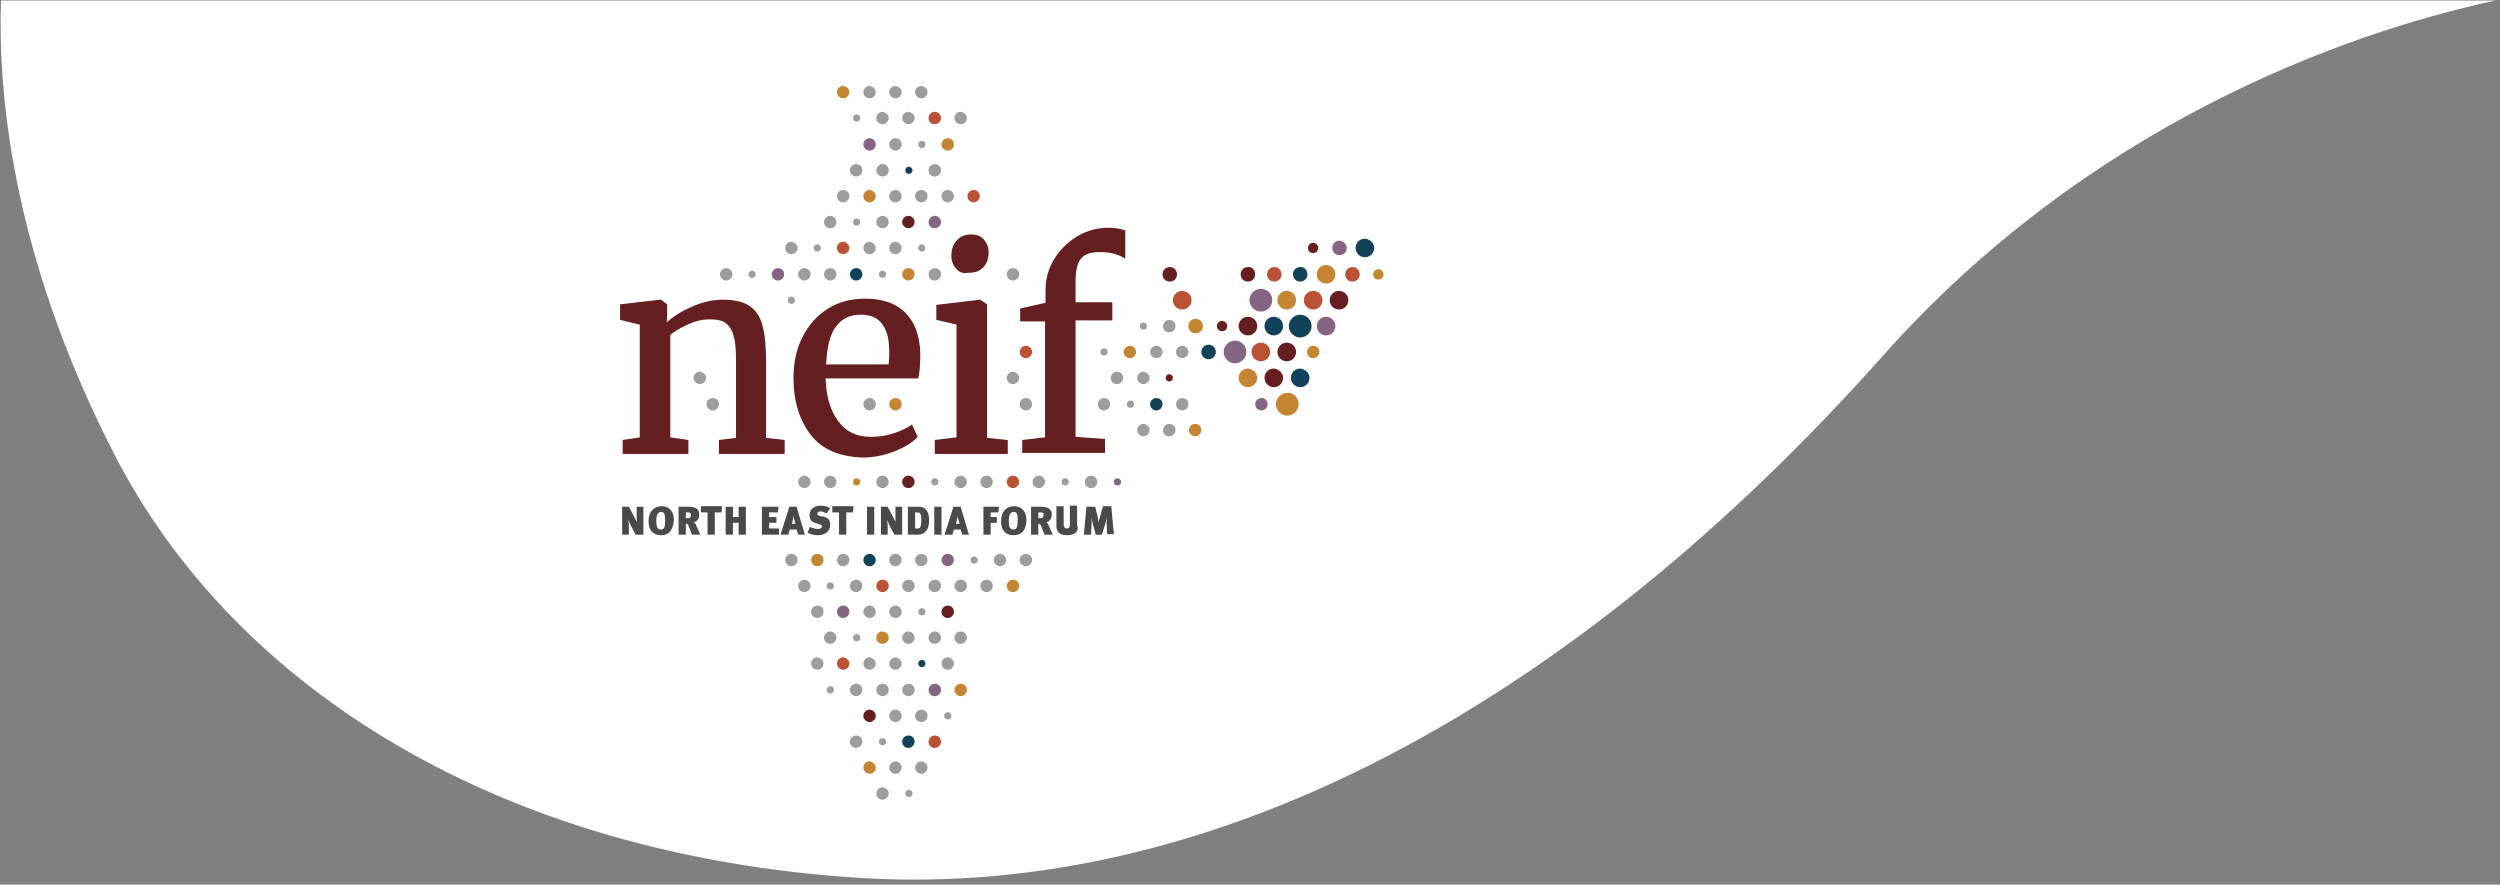 <?xml version="1.0" encoding="utf-8"?>
<!-- Generator: Adobe Illustrator 26.2.1, SVG Export Plug-In . SVG Version: 6.00 Build 0)  -->
<svg version="1.1" id="Ebene_1" xmlns="http://www.w3.org/2000/svg" xmlns:xlink="http://www.w3.org/1999/xlink" x="0px" y="0px"
	 viewBox="0 0 483 170.9" style="enable-background:new 0 0 483 170.9;" xml:space="preserve">
<rect x="0" y="0" width="483" height="170.9" fill="#808080" stroke="none"/>
<style type="text/css">
	.st0{fill:#FFFFFF;}
	.st1{fill:#4A4A49;}
	.st2{fill:#9D9D9C;}
	.st3{fill:#866584;}
	.st4{fill:#661F20;}
	.st5{fill:#C58634;}
	.st6{fill:#124259;}
	.st7{fill:#BB5235;}
</style>
<g>
	<path class="st0" d="M0.2,0C-0.4,16.8,1.9,48.4,22,87.6c23.4,45.7,75,77.6,143.9,82c68.9,4.4,138.3-33.9,198-101
		c39.2-44,88.1-62,118.2-68.5H0.2z"/>
	<g>
		<g>
			<g>
				<path class="st1" d="M122.8,103.3l-1-1.9c-0.1-0.3-0.3-0.7-0.4-1c0,0.2,0.1,0.7,0.1,1.4v1.5h-1.3v-5.4h1.3l1,1.9
					c0.2,0.3,0.3,0.7,0.5,1c0-0.3,0-0.9,0-1.2v-1.7h1.3v5.4H122.8z"/>
				<path class="st1" d="M127.7,103.4c-1.6,0-2.4-1-2.4-2.7c0-1.9,1.1-2.9,2.5-2.9c1.8,0,2.4,1.4,2.4,2.6
					C130.1,101.9,129.6,103.4,127.7,103.4z M127.7,98.9c-0.6,0-0.9,0.7-0.9,1.7c0,1.4,0.3,1.7,0.9,1.7c0.6,0,0.8-0.4,0.8-1.7
					C128.5,99.2,128.3,98.9,127.7,98.9z"/>
				<path class="st1" d="M133.7,103.3l-0.6-1.5c-0.2-0.6-0.3-0.6-0.6-0.6v2.1h-1.4v-5.4h1.9c1.6,0,2.1,0.6,2.1,1.5
					c0,0.9-0.5,1.4-1.1,1.5c0.2,0.1,0.4,0.3,0.5,0.6c0.2,0.4,0.6,1.4,0.8,1.8H133.7z M132.9,99h-0.4v1.1h0.4c0.5,0,0.6-0.2,0.6-0.6
					C133.5,99.1,133.3,99,132.9,99z"/>
				<path class="st1" d="M139.4,99h-1.3v4.3h-1.4V99h-1.3v-1.2h4.1L139.4,99z"/>
				<path class="st1" d="M142.7,103.3V101h-1.1v2.3h-1.4v-5.4h1.4v2h1.1v-2h1.4v5.4H142.7z"/>
				<path class="st1" d="M147.2,103.3v-5.4h3.2l-0.1,1.1h-1.7v0.9h1.4v1.1h-1.4v1.1h1.9v1.2H147.2z"/>
				<path class="st1" d="M154.2,103.3l-0.3-1h-1.3l-0.3,1h-1.5l1.7-5.4h1.4l1.6,5.4H154.2z M153.4,100.2c-0.1-0.2-0.1-0.5-0.1-0.7
					c0,0.2-0.1,0.6-0.1,0.8l-0.2,0.9h0.7L153.4,100.2z"/>
				<path class="st1" d="M158,103.4c-0.8,0-1.5-0.2-2-0.5l0.5-1.1c0.4,0.2,1,0.4,1.5,0.4c0.5,0,0.8-0.2,0.8-0.5
					c0-0.2-0.2-0.4-0.5-0.4l-0.6-0.2c-0.8-0.2-1.3-0.6-1.3-1.6c0-1.1,0.9-1.8,2.1-1.8c0.8,0,1.5,0.2,1.9,0.5l-0.7,1
					c-0.4-0.2-0.8-0.4-1.2-0.4c-0.4,0-0.6,0.2-0.6,0.4c0,0.2,0.1,0.4,0.5,0.5l0.6,0.1c0.6,0.1,1.4,0.4,1.4,1.5
					C160.4,102.7,159.4,103.4,158,103.4z"/>
				<path class="st1" d="M164.8,99h-1.3v4.3h-1.4V99h-1.3v-1.2h4.1L164.8,99z"/>
				<path class="st1" d="M167.5,103.3v-5.4h1.4v5.4H167.5z"/>
				<path class="st1" d="M172.8,103.3l-1-1.9c-0.1-0.3-0.3-0.7-0.4-1c0,0.2,0.1,0.7,0.1,1.4v1.5h-1.3v-5.4h1.3l1,1.9
					c0.2,0.3,0.3,0.7,0.5,1c0-0.3,0-0.9,0-1.2v-1.7h1.3v5.4H172.8z"/>
				<path class="st1" d="M178.9,102.6c-0.3,0.4-0.8,0.7-1.5,0.7h-2v-5.4h1.9c0.4,0,0.9,0,1.3,0.3c0.6,0.4,0.9,1.2,0.9,2.3
					C179.5,101.3,179.4,102,178.9,102.6z M177.2,99h-0.4v3.1h0.5c0.4,0,0.7-0.2,0.7-1.7C178,99.2,177.7,99,177.2,99z"/>
				<path class="st1" d="M180.5,103.3v-5.4h1.4v5.4H180.5z"/>
				<path class="st1" d="M185.9,103.3l-0.3-1h-1.3l-0.3,1h-1.5l1.7-5.4h1.4l1.6,5.4H185.9z M185.1,100.2c-0.1-0.2-0.1-0.5-0.1-0.7
					c0,0.2-0.1,0.6-0.1,0.8l-0.2,0.9h0.7L185.1,100.2z"/>
				<path class="st1" d="M192.9,99h-1.5v0.9h1.2v1.1h-1.2v2.3H190v-5.4h3L192.9,99z"/>
				<path class="st1" d="M195.8,103.4c-1.6,0-2.4-1-2.4-2.7c0-1.9,1.1-2.9,2.5-2.9c1.8,0,2.4,1.4,2.4,2.6
					C198.3,101.9,197.8,103.4,195.8,103.4z M195.8,98.9c-0.6,0-0.9,0.7-0.9,1.7c0,1.4,0.3,1.7,0.9,1.7c0.6,0,0.8-0.4,0.8-1.7
					C196.7,99.2,196.4,98.9,195.8,98.9z"/>
				<path class="st1" d="M201.8,103.3l-0.6-1.5c-0.2-0.6-0.3-0.6-0.6-0.6v2.1h-1.4v-5.4h1.9c1.6,0,2.1,0.6,2.1,1.5
					c0,0.9-0.5,1.4-1.1,1.5c0.2,0.1,0.4,0.3,0.5,0.6c0.2,0.4,0.6,1.4,0.8,1.8H201.8z M201,99h-0.4v1.1h0.4c0.5,0,0.6-0.2,0.6-0.6
					C201.7,99.1,201.5,99,201,99z"/>
				<path class="st1" d="M208.1,102.5c-0.2,0.5-0.8,0.9-1.9,0.9c-0.9,0-1.5-0.2-1.8-0.7c-0.2-0.3-0.3-0.4-0.3-1.2v-3.7h1.4v3.5
					c0,0.5,0.2,0.8,0.6,0.8c0.5,0,0.6-0.3,0.6-0.8v-3.6h1.4v3.8C208.3,102.1,208.2,102.3,208.1,102.5z"/>
				<path class="st1" d="M213.9,103.3l-0.1-2.2c0-0.3,0-0.6,0-1.1h0c-0.1,0.5-0.1,0.7-0.2,1l-0.7,2.3h-1.2l-0.6-2.2
					c-0.1-0.3-0.1-0.6-0.2-1.1h0c0,0.5,0,0.8,0,1.1l-0.1,2.2h-1.4l0.5-5.4h1.7l0.5,2.1c0.1,0.3,0.1,0.6,0.2,1h0
					c0-0.4,0.1-0.7,0.2-1.1l0.6-2.1h1.6l0.5,5.4H213.9z"/>
			</g>
		</g>
		<g>
			<g>
				<path class="st2" d="M174.2,17.8c0,0.6-0.5,1.2-1.2,1.2c-0.6,0-1.2-0.5-1.2-1.2c0-0.6,0.5-1.2,1.2-1.2
					C173.7,16.7,174.2,17.2,174.2,17.8z"/>
				<path class="st2" d="M186.8,22.8c0,0.6-0.5,1.2-1.2,1.2c-0.6,0-1.2-0.5-1.2-1.2c0-0.6,0.5-1.2,1.2-1.2
					C186.3,21.7,186.8,22.2,186.8,22.8z"/>
				<path class="st3" d="M169.2,27.9c0,0.6-0.5,1.2-1.2,1.2c-0.6,0-1.2-0.5-1.2-1.2c0-0.6,0.5-1.2,1.2-1.2
					C168.6,26.7,169.2,27.2,169.2,27.9z"/>
				<path class="st2" d="M178.8,27.9c0,0.4-0.3,0.7-0.7,0.7c-0.4,0-0.7-0.3-0.7-0.7c0-0.4,0.3-0.7,0.7-0.7
					C178.5,27.2,178.8,27.5,178.8,27.9z"/>
				<path class="st2" d="M174.2,37.9c0,0.6-0.5,1.2-1.2,1.2c-0.6,0-1.2-0.5-1.2-1.2c0-0.6,0.5-1.2,1.2-1.2
					C173.7,36.7,174.2,37.3,174.2,37.9z"/>
				<path class="st2" d="M161.6,42.9c0,0.6-0.5,1.2-1.2,1.2c-0.6,0-1.2-0.5-1.2-1.2c0-0.6,0.5-1.2,1.2-1.2
					C161.1,41.7,161.6,42.3,161.6,42.9z"/>
				<path class="st3" d="M181.8,42.9c0,0.6-0.5,1.2-1.2,1.2s-1.2-0.5-1.2-1.2c0-0.6,0.5-1.2,1.2-1.2S181.8,42.3,181.8,42.9z"/>
				<path class="st2" d="M169.2,47.9c0,0.6-0.5,1.2-1.2,1.2c-0.6,0-1.2-0.5-1.2-1.2c0-0.6,0.5-1.2,1.2-1.2
					C168.6,46.8,169.2,47.3,169.2,47.9z"/>
				<path class="st2" d="M178.8,47.9c0,0.4-0.3,0.7-0.7,0.7c-0.4,0-0.7-0.3-0.7-0.7c0-0.4,0.3-0.7,0.7-0.7
					C178.5,47.2,178.8,47.6,178.8,47.9z"/>
				<g>
					<path class="st2" d="M141.5,53c0,0.6-0.5,1.2-1.2,1.2c-0.6,0-1.2-0.5-1.2-1.2c0-0.6,0.5-1.2,1.2-1.2
						C140.9,51.8,141.5,52.3,141.5,53z"/>
					<path class="st2" d="M156.6,53c0,0.6-0.5,1.2-1.2,1.2c-0.6,0-1.2-0.5-1.2-1.2c0-0.6,0.5-1.2,1.2-1.2
						C156,51.8,156.6,52.3,156.6,53z"/>
					<path class="st2" d="M171.2,53c0,0.4-0.3,0.7-0.7,0.7c-0.4,0-0.7-0.3-0.7-0.7c0-0.4,0.3-0.7,0.7-0.7
						C170.9,52.3,171.2,52.6,171.2,53z"/>
					<path class="st4" d="M227.4,53c0,0.8-0.6,1.4-1.4,1.4s-1.4-0.6-1.4-1.4c0-0.8,0.6-1.4,1.4-1.4S227.4,52.2,227.4,53z"/>
				</g>
				<g>
					<path class="st2" d="M153.6,58c0,0.4-0.3,0.7-0.7,0.7c-0.4,0-0.7-0.3-0.7-0.7c0-0.4,0.3-0.7,0.7-0.7
						C153.3,57.3,153.6,57.6,153.6,58z"/>
				</g>
				<path class="st5" d="M219.5,68c0,0.6-0.5,1.2-1.2,1.2c-0.6,0-1.2-0.5-1.2-1.2c0-0.6,0.5-1.2,1.2-1.2
					C219,66.8,219.5,67.4,219.5,68z"/>
				<path class="st2" d="M229.6,68c0,0.6-0.5,1.2-1.2,1.2c-0.6,0-1.2-0.5-1.2-1.2c0-0.6,0.5-1.2,1.2-1.2
					C229.1,66.8,229.6,67.4,229.6,68z"/>
				<path class="st2" d="M219.1,78.1c0,0.4-0.3,0.7-0.7,0.7c-0.4,0-0.7-0.3-0.7-0.7c0-0.4,0.3-0.7,0.7-0.7
					C218.8,77.3,219.1,77.7,219.1,78.1z"/>
				<path class="st2" d="M222.1,83.1c0,0.6-0.5,1.2-1.2,1.2c-0.6,0-1.2-0.5-1.2-1.2c0-0.6,0.5-1.2,1.2-1.2
					C221.5,81.9,222.1,82.4,222.1,83.1z"/>
				<g>
					<path class="st4" d="M254.7,47.9c0,0.5-0.4,1-1,1c-0.6,0-1-0.4-1-1c0-0.5,0.4-1,1-1C254.2,46.9,254.7,47.4,254.7,47.9z"/>
				</g>
				<g>
					<path class="st4" d="M242.5,53c0,0.8-0.6,1.4-1.4,1.4c-0.8,0-1.4-0.6-1.4-1.4c0-0.8,0.6-1.4,1.4-1.4
						C241.9,51.5,242.5,52.2,242.5,53z"/>
				</g>
				<g>
					<path class="st4" d="M260.5,58c0,1-0.8,1.8-1.8,1.8c-1,0-1.8-0.8-1.8-1.8c0-1,0.8-1.8,1.8-1.8C259.7,56.2,260.5,57,260.5,58z"
						/>
				</g>
				<g>
					<path class="st4" d="M237.1,63c0,0.6-0.4,1-1,1c-0.5,0-1-0.4-1-1c0-0.5,0.4-1,1-1C236.6,62,237.1,62.4,237.1,63z"/>
					<path class="st4" d="M242.9,63c0,1-0.8,1.8-1.8,1.8c-1,0-1.8-0.8-1.8-1.8c0-1,0.8-1.8,1.8-1.8C242.1,61.2,242.9,62,242.9,63z"
						/>
				</g>
				<g>
					<path class="st4" d="M250.4,68c0,1-0.8,1.8-1.8,1.8c-1,0-1.8-0.8-1.8-1.8c0-1,0.8-1.8,1.8-1.8C249.6,66.2,250.4,67,250.4,68z"
						/>
				</g>
				<g>
					<path class="st4" d="M247.9,73c0,1-0.8,1.8-1.8,1.8c-1,0-1.8-0.8-1.8-1.8c0-1,0.8-1.8,1.8-1.8C247.1,71.3,247.9,72.1,247.9,73z
						"/>
				</g>
				<path class="st5" d="M166.2,93.1c0,0.4-0.3,0.7-0.7,0.7c-0.4,0-0.7-0.3-0.7-0.7c0-0.4,0.3-0.7,0.7-0.7
					C165.9,92.4,166.2,92.7,166.2,93.1z"/>
				<path class="st2" d="M181.3,93.1c0,0.4-0.3,0.7-0.7,0.7c-0.4,0-0.7-0.3-0.7-0.7c0-0.4,0.3-0.7,0.7-0.7
					C181,92.4,181.3,92.7,181.3,93.1z"/>
				<path class="st2" d="M191.8,93.1c0,0.6-0.5,1.2-1.2,1.2c-0.6,0-1.2-0.5-1.2-1.2c0-0.6,0.5-1.2,1.2-1.2
					C191.3,91.9,191.8,92.5,191.8,93.1z"/>
				<path class="st2" d="M206.5,93.1c0,0.4-0.3,0.7-0.7,0.7c-0.4,0-0.7-0.3-0.7-0.7c0-0.4,0.3-0.7,0.7-0.7
					C206.2,92.4,206.5,92.7,206.5,93.1z"/>
				<path class="st3" d="M216.6,93.1c0,0.4-0.3,0.7-0.7,0.7c-0.4,0-0.7-0.3-0.7-0.7c0-0.4,0.3-0.7,0.7-0.7
					C216.2,92.4,216.6,92.7,216.6,93.1z"/>
				<path class="st2" d="M154.1,108.2c0,0.6-0.5,1.2-1.2,1.2c-0.6,0-1.2-0.5-1.2-1.2c0-0.6,0.5-1.2,1.2-1.2
					C153.5,107,154.1,107.5,154.1,108.2z"/>
				<path class="st6" d="M169.2,108.2c0,0.6-0.5,1.2-1.2,1.2c-0.6,0-1.2-0.5-1.2-1.2c0-0.6,0.5-1.2,1.2-1.2
					C168.6,107,169.2,107.5,169.2,108.2z"/>
				<path class="st2" d="M188.9,108.2c0,0.4-0.3,0.7-0.7,0.7c-0.4,0-0.7-0.3-0.7-0.7c0-0.4,0.3-0.7,0.7-0.7
					C188.5,107.5,188.9,107.8,188.9,108.2z"/>
				<path class="st5" d="M196.9,113.2c0,0.6-0.5,1.2-1.2,1.2c-0.6,0-1.2-0.5-1.2-1.2c0-0.6,0.5-1.2,1.2-1.2
					C196.4,112,196.9,112.5,196.9,113.2z"/>
				<path class="st2" d="M174.2,118.2c0,0.6-0.5,1.2-1.2,1.2c-0.6,0-1.2-0.5-1.2-1.2c0-0.6,0.5-1.2,1.2-1.2
					C173.7,117,174.2,117.5,174.2,118.2z"/>
				<path class="st2" d="M161.6,123.2c0,0.6-0.5,1.2-1.2,1.2c-0.6,0-1.2-0.5-1.2-1.2c0-0.6,0.5-1.2,1.2-1.2
					C161.1,122,161.6,122.6,161.6,123.2z"/>
				<path class="st2" d="M166.2,123.2c0,0.4-0.3,0.7-0.7,0.7c-0.4,0-0.7-0.3-0.7-0.7c0-0.4,0.3-0.7,0.7-0.7
					C165.9,122.5,166.2,122.8,166.2,123.2z"/>
				<path class="st2" d="M186.8,123.2c0,0.6-0.5,1.2-1.2,1.2c-0.6,0-1.2-0.5-1.2-1.2c0-0.6,0.5-1.2,1.2-1.2
					C186.3,122,186.8,122.6,186.8,123.2z"/>
				<path class="st6" d="M178.8,128.2c0,0.4-0.3,0.7-0.7,0.7c-0.4,0-0.7-0.3-0.7-0.7c0-0.4,0.3-0.7,0.7-0.7
					C178.5,127.5,178.8,127.8,178.8,128.2z"/>
				<path class="st2" d="M161.1,133.3c0,0.4-0.3,0.7-0.7,0.7c-0.4,0-0.7-0.3-0.7-0.7c0-0.4,0.3-0.7,0.7-0.7
					C160.8,132.5,161.1,132.9,161.1,133.3z"/>
				<path class="st2" d="M176.7,133.3c0,0.6-0.5,1.2-1.2,1.2c-0.6,0-1.2-0.5-1.2-1.2c0-0.6,0.5-1.2,1.2-1.2
					C176.2,132.1,176.7,132.6,176.7,133.3z"/>
				<path class="st2" d="M183.8,138.3c0,0.4-0.3,0.7-0.7,0.7c-0.4,0-0.7-0.3-0.7-0.7c0-0.4,0.3-0.7,0.7-0.7
					C183.5,137.6,183.8,137.9,183.8,138.3z"/>
				<path class="st2" d="M171.2,143.3c0,0.4-0.3,0.7-0.7,0.7c-0.4,0-0.7-0.3-0.7-0.7c0-0.4,0.3-0.7,0.7-0.7
					C170.9,142.6,171.2,142.9,171.2,143.3z"/>
				<path class="st2" d="M179.2,148.3c0,0.6-0.5,1.2-1.2,1.2c-0.6,0-1.2-0.5-1.2-1.2c0-0.6,0.5-1.2,1.2-1.2
					C178.7,147.1,179.2,147.7,179.2,148.3z"/>
			</g>
			<g>
				<path class="st2" d="M169.2,17.8c0,0.6-0.5,1.2-1.2,1.2c-0.6,0-1.2-0.5-1.2-1.2c0-0.6,0.5-1.2,1.2-1.2
					C168.6,16.7,169.2,17.2,169.2,17.8z"/>
				<path class="st7" d="M181.8,22.8c0,0.6-0.5,1.2-1.2,1.2s-1.2-0.5-1.2-1.2c0-0.6,0.5-1.2,1.2-1.2S181.8,22.2,181.8,22.8z"/>
				<path class="st2" d="M174.2,27.9c0,0.6-0.5,1.2-1.2,1.2c-0.6,0-1.2-0.5-1.2-1.2c0-0.6,0.5-1.2,1.2-1.2
					C173.7,26.7,174.2,27.2,174.2,27.9z"/>
				<path class="st2" d="M166.6,32.9c0,0.6-0.5,1.2-1.2,1.2c-0.6,0-1.2-0.5-1.2-1.2c0-0.6,0.5-1.2,1.2-1.2
					C166.1,31.7,166.6,32.2,166.6,32.9z"/>
				<path class="st2" d="M179.2,37.9c0,0.6-0.5,1.2-1.2,1.2c-0.6,0-1.2-0.5-1.2-1.2c0-0.6,0.5-1.2,1.2-1.2
					C178.7,36.7,179.2,37.3,179.2,37.9z"/>
				<path class="st2" d="M166.2,42.9c0,0.4-0.3,0.7-0.7,0.7c-0.4,0-0.7-0.3-0.7-0.7c0-0.4,0.3-0.7,0.7-0.7
					C165.9,42.2,166.2,42.5,166.2,42.9z"/>
				<path class="st2" d="M158.6,47.9c0,0.4-0.3,0.7-0.7,0.7c-0.4,0-0.7-0.3-0.7-0.7c0-0.4,0.3-0.7,0.7-0.7
					C158.3,47.2,158.6,47.6,158.6,47.9z"/>
				<path class="st2" d="M146,53c0,0.4-0.3,0.7-0.7,0.7c-0.4,0-0.7-0.3-0.7-0.7c0-0.4,0.3-0.7,0.7-0.7C145.7,52.3,146,52.6,146,53z"
					/>
				<path class="st6" d="M166.6,53c0,0.6-0.5,1.2-1.2,1.2c-0.6,0-1.2-0.5-1.2-1.2c0-0.6,0.5-1.2,1.2-1.2
					C166.1,51.8,166.6,52.3,166.6,53z"/>
				<path class="st2" d="M196.9,53c0,0.6-0.5,1.2-1.2,1.2c-0.6,0-1.2-0.5-1.2-1.2c0-0.6,0.5-1.2,1.2-1.2
					C196.4,51.8,196.9,52.3,196.9,53z"/>
				<path class="st2" d="M221.6,63c0,0.4-0.3,0.7-0.7,0.7c-0.4,0-0.7-0.3-0.7-0.7c0-0.4,0.3-0.7,0.7-0.7
					C221.3,62.3,221.6,62.6,221.6,63z"/>
				<path class="st5" d="M232.4,63c0,0.8-0.6,1.4-1.4,1.4c-0.8,0-1.4-0.6-1.4-1.4c0-0.8,0.6-1.4,1.4-1.4
					C231.8,61.6,232.4,62.2,232.4,63z"/>
				<path class="st2" d="M222.1,73c0,0.6-0.5,1.2-1.2,1.2c-0.6,0-1.2-0.5-1.2-1.2c0-0.6,0.5-1.2,1.2-1.2
					C221.5,71.9,222.1,72.4,222.1,73z"/>
				<path class="st2" d="M138.9,78.1c0,0.6-0.5,1.2-1.2,1.2c-0.6,0-1.2-0.5-1.2-1.2c0-0.6,0.5-1.2,1.2-1.2
					C138.4,76.9,138.9,77.4,138.9,78.1z"/>
				<path class="st2" d="M229.6,78.1c0,0.6-0.5,1.2-1.2,1.2c-0.6,0-1.2-0.5-1.2-1.2c0-0.6,0.5-1.2,1.2-1.2
					C229.1,76.9,229.6,77.4,229.6,78.1z"/>
				<path class="st5" d="M258,53c0,1-0.8,1.8-1.8,1.8c-1,0-1.8-0.8-1.8-1.8c0-1,0.8-1.8,1.8-1.8C257.2,51.2,258,52,258,53z"/>
				<path class="st5" d="M267.3,53c0,0.6-0.4,1-1,1c-0.6,0-1-0.4-1-1c0-0.5,0.4-1,1-1C266.8,52,267.3,52.4,267.3,53z"/>
				<path class="st5" d="M250.4,58c0,1-0.8,1.8-1.8,1.8c-1,0-1.8-0.8-1.8-1.8c0-1,0.8-1.8,1.8-1.8C249.6,56.2,250.4,57,250.4,58z"/>
				<path class="st5" d="M254.9,68c0,0.7-0.6,1.2-1.2,1.2c-0.7,0-1.2-0.6-1.2-1.2c0-0.7,0.6-1.2,1.2-1.2
					C254.4,66.8,254.9,67.3,254.9,68z"/>
				<path class="st5" d="M242.9,73c0,1-0.8,1.8-1.8,1.8c-1,0-1.8-0.8-1.8-1.8c0-1,0.8-1.8,1.8-1.8C242.1,71.3,242.9,72.1,242.9,73z"
					/>
				<path class="st5" d="M250.9,78.1c0,1.2-1,2.2-2.2,2.2c-1.2,0-2.2-1-2.2-2.2c0-1.2,1-2.2,2.2-2.2
					C249.9,75.8,250.9,76.8,250.9,78.1z"/>
				<path class="st2" d="M161.6,93.1c0,0.6-0.5,1.2-1.2,1.2c-0.6,0-1.2-0.5-1.2-1.2c0-0.6,0.5-1.2,1.2-1.2
					C161.1,91.9,161.6,92.5,161.6,93.1z"/>
				<path class="st2" d="M186.8,93.1c0,0.6-0.5,1.2-1.2,1.2c-0.6,0-1.2-0.5-1.2-1.2c0-0.6,0.5-1.2,1.2-1.2
					C186.3,91.9,186.8,92.5,186.8,93.1z"/>
				<path class="st2" d="M212,93.1c0,0.6-0.5,1.2-1.2,1.2s-1.2-0.5-1.2-1.2c0-0.6,0.5-1.2,1.2-1.2S212,92.5,212,93.1z"/>
				<path class="st2" d="M174.2,108.2c0,0.6-0.5,1.2-1.2,1.2c-0.6,0-1.2-0.5-1.2-1.2c0-0.6,0.5-1.2,1.2-1.2
					C173.7,107,174.2,107.5,174.2,108.2z"/>
				<path class="st2" d="M194.4,108.2c0,0.6-0.5,1.2-1.2,1.2c-0.6,0-1.2-0.5-1.2-1.2c0-0.6,0.5-1.2,1.2-1.2
					C193.8,107,194.4,107.5,194.4,108.2z"/>
				<path class="st2" d="M161.1,113.2c0,0.4-0.3,0.7-0.7,0.7c-0.4,0-0.7-0.3-0.7-0.7c0-0.4,0.3-0.7,0.7-0.7
					C160.8,112.5,161.1,112.8,161.1,113.2z"/>
				<path class="st2" d="M181.8,113.2c0,0.6-0.5,1.2-1.2,1.2s-1.2-0.5-1.2-1.2c0-0.6,0.5-1.2,1.2-1.2S181.8,112.5,181.8,113.2z"/>
				<path class="st2" d="M169.2,118.2c0,0.6-0.5,1.2-1.2,1.2c-0.6,0-1.2-0.5-1.2-1.2c0-0.6,0.5-1.2,1.2-1.2
					C168.6,117,169.2,117.5,169.2,118.2z"/>
				<path class="st2" d="M176.7,123.2c0,0.6-0.5,1.2-1.2,1.2c-0.6,0-1.2-0.5-1.2-1.2c0-0.6,0.5-1.2,1.2-1.2
					C176.2,122,176.7,122.6,176.7,123.2z"/>
				<path class="st2" d="M159.1,128.2c0,0.6-0.5,1.2-1.2,1.2c-0.6,0-1.2-0.5-1.2-1.2c0-0.6,0.5-1.2,1.2-1.2
					C158.6,127.1,159.1,127.6,159.1,128.2z"/>
				<path class="st2" d="M184.3,128.2c0,0.6-0.5,1.2-1.2,1.2c-0.6,0-1.2-0.5-1.2-1.2c0-0.6,0.5-1.2,1.2-1.2
					C183.8,127.1,184.3,127.6,184.3,128.2z"/>
				<path class="st2" d="M171.7,133.3c0,0.6-0.5,1.2-1.2,1.2c-0.6,0-1.2-0.5-1.2-1.2c0-0.6,0.5-1.2,1.2-1.2
					C171.2,132.1,171.7,132.6,171.7,133.3z"/>
				<path class="st2" d="M179.2,138.3c0,0.6-0.5,1.2-1.2,1.2c-0.6,0-1.2-0.5-1.2-1.2c0-0.6,0.5-1.2,1.2-1.2
					C178.7,137.1,179.2,137.6,179.2,138.3z"/>
				<path class="st2" d="M166.6,143.3c0,0.6-0.5,1.2-1.2,1.2c-0.6,0-1.2-0.5-1.2-1.2c0-0.6,0.5-1.2,1.2-1.2
					C166.1,142.1,166.6,142.6,166.6,143.3z"/>
				<path class="st2" d="M176.3,153.3c0,0.4-0.3,0.7-0.7,0.7c-0.4,0-0.7-0.3-0.7-0.7c0-0.4,0.3-0.7,0.7-0.7
					C175.9,152.6,176.3,152.9,176.3,153.3z"/>
			</g>
			<g>
				<path class="st2" d="M179.2,17.8c0,0.6-0.5,1.2-1.2,1.2c-0.6,0-1.2-0.5-1.2-1.2c0-0.6,0.5-1.2,1.2-1.2
					C178.7,16.7,179.2,17.2,179.2,17.8z"/>
				<path class="st2" d="M166.2,22.8c0,0.4-0.3,0.7-0.7,0.7c-0.4,0-0.7-0.3-0.7-0.7c0-0.4,0.3-0.7,0.7-0.7
					C165.9,22.1,166.2,22.5,166.2,22.8z"/>
				<path class="st5" d="M184.3,27.9c0,0.6-0.5,1.2-1.2,1.2c-0.6,0-1.2-0.5-1.2-1.2c0-0.6,0.5-1.2,1.2-1.2
					C183.8,26.7,184.3,27.2,184.3,27.9z"/>
				<path class="st2" d="M171.7,32.9c0,0.6-0.5,1.2-1.2,1.2c-0.6,0-1.2-0.5-1.2-1.2c0-0.6,0.5-1.2,1.2-1.2
					C171.2,31.7,171.7,32.2,171.7,32.9z"/>
				<path class="st7" d="M189.3,37.9c0,0.6-0.5,1.2-1.2,1.2c-0.6,0-1.2-0.5-1.2-1.2c0-0.6,0.5-1.2,1.2-1.2
					C188.8,36.7,189.3,37.3,189.3,37.9z"/>
				<path class="st4" d="M176.7,42.9c0,0.6-0.5,1.2-1.2,1.2c-0.6,0-1.2-0.5-1.2-1.2c0-0.6,0.5-1.2,1.2-1.2
					C176.2,41.7,176.7,42.3,176.7,42.9z"/>
				<path class="st7" d="M164.1,47.9c0,0.6-0.5,1.2-1.2,1.2c-0.6,0-1.2-0.5-1.2-1.2c0-0.6,0.5-1.2,1.2-1.2
					C163.6,46.8,164.1,47.3,164.1,47.9z"/>
				<path class="st3" d="M151.5,53c0,0.6-0.5,1.2-1.2,1.2c-0.6,0-1.2-0.5-1.2-1.2c0-0.6,0.5-1.2,1.2-1.2
					C151,51.8,151.5,52.3,151.5,53z"/>
				<path class="st2" d="M181.8,53c0,0.6-0.5,1.2-1.2,1.2s-1.2-0.5-1.2-1.2c0-0.6,0.5-1.2,1.2-1.2S181.8,52.3,181.8,53z"/>
				<path class="st7" d="M230.2,58c0,1-0.8,1.8-1.8,1.8c-1,0-1.8-0.8-1.8-1.8c0-1,0.8-1.8,1.8-1.8C229.4,56.2,230.2,57,230.2,58z"/>
				<path class="st7" d="M199.4,68c0,0.6-0.5,1.2-1.2,1.2c-0.6,0-1.2-0.5-1.2-1.2c0-0.6,0.5-1.2,1.2-1.2
					C198.9,66.8,199.4,67.4,199.4,68z"/>
				<path class="st2" d="M224.6,68c0,0.6-0.5,1.2-1.2,1.2c-0.6,0-1.2-0.5-1.2-1.2c0-0.6,0.5-1.2,1.2-1.2
					C224.1,66.8,224.6,67.4,224.6,68z"/>
				<path class="st2" d="M136.4,73c0,0.6-0.5,1.2-1.2,1.2c-0.6,0-1.2-0.5-1.2-1.2c0-0.6,0.5-1.2,1.2-1.2
					C135.9,71.9,136.4,72.4,136.4,73z"/>
				<path class="st2" d="M169.2,78.1c0,0.6-0.5,1.2-1.2,1.2c-0.6,0-1.2-0.5-1.2-1.2c0-0.6,0.5-1.2,1.2-1.2
					C168.6,76.9,169.2,77.4,169.2,78.1z"/>
				<path class="st2" d="M214.5,78.1c0,0.6-0.5,1.2-1.2,1.2s-1.2-0.5-1.2-1.2c0-0.6,0.5-1.2,1.2-1.2S214.5,77.4,214.5,78.1z"/>
				<path class="st6" d="M224.6,78.1c0,0.6-0.5,1.2-1.2,1.2c-0.6,0-1.2-0.5-1.2-1.2c0-0.6,0.5-1.2,1.2-1.2
					C224.1,76.9,224.6,77.4,224.6,78.1z"/>
				<path class="st7" d="M247.6,53c0,0.8-0.6,1.4-1.4,1.4c-0.8,0-1.4-0.6-1.4-1.4c0-0.8,0.6-1.4,1.4-1.4
					C246.9,51.5,247.6,52.2,247.6,53z"/>
				<path class="st7" d="M262.7,53c0,0.8-0.6,1.4-1.4,1.4c-0.8,0-1.4-0.6-1.4-1.4c0-0.8,0.6-1.4,1.4-1.4
					C262,51.5,262.7,52.2,262.7,53z"/>
				<path class="st7" d="M255.5,58c0,1-0.8,1.8-1.8,1.8c-1,0-1.8-0.8-1.8-1.8c0-1,0.8-1.8,1.8-1.8C254.7,56.2,255.5,57,255.5,58z"/>
				<path class="st7" d="M245.4,68c0,1-0.8,1.8-1.8,1.8c-1,0-1.8-0.8-1.8-1.8c0-1,0.8-1.8,1.8-1.8C244.6,66.2,245.4,67,245.4,68z"/>
				<path class="st2" d="M156.6,93.1c0,0.6-0.5,1.2-1.2,1.2c-0.6,0-1.2-0.5-1.2-1.2c0-0.6,0.5-1.2,1.2-1.2
					C156,91.9,156.6,92.5,156.6,93.1z"/>
				<path class="st4" d="M176.7,93.1c0,0.6-0.5,1.2-1.2,1.2c-0.6,0-1.2-0.5-1.2-1.2c0-0.6,0.5-1.2,1.2-1.2
					C176.2,91.9,176.7,92.5,176.7,93.1z"/>
				<path class="st7" d="M196.9,93.1c0,0.6-0.5,1.2-1.2,1.2c-0.6,0-1.2-0.5-1.2-1.2c0-0.6,0.5-1.2,1.2-1.2
					C196.4,91.9,196.9,92.5,196.9,93.1z"/>
				<path class="st5" d="M159.1,108.2c0,0.6-0.5,1.2-1.2,1.2c-0.6,0-1.2-0.5-1.2-1.2c0-0.6,0.5-1.2,1.2-1.2
					C158.6,107,159.1,107.5,159.1,108.2z"/>
				<path class="st2" d="M179.2,108.2c0,0.6-0.5,1.2-1.2,1.2c-0.6,0-1.2-0.5-1.2-1.2c0-0.6,0.5-1.2,1.2-1.2
					C178.7,107,179.2,107.5,179.2,108.2z"/>
				<path class="st7" d="M171.7,113.2c0,0.6-0.5,1.2-1.2,1.2c-0.6,0-1.2-0.5-1.2-1.2c0-0.6,0.5-1.2,1.2-1.2
					C171.2,112,171.7,112.5,171.7,113.2z"/>
				<path class="st2" d="M191.8,113.2c0,0.6-0.5,1.2-1.2,1.2c-0.6,0-1.2-0.5-1.2-1.2c0-0.6,0.5-1.2,1.2-1.2
					C191.3,112,191.8,112.5,191.8,113.2z"/>
				<path class="st2" d="M159.1,118.2c0,0.6-0.5,1.2-1.2,1.2c-0.6,0-1.2-0.5-1.2-1.2c0-0.6,0.5-1.2,1.2-1.2
					C158.6,117,159.1,117.5,159.1,118.2z"/>
				<path class="st4" d="M184.3,118.2c0,0.6-0.5,1.2-1.2,1.2c-0.6,0-1.2-0.5-1.2-1.2c0-0.6,0.5-1.2,1.2-1.2
					C183.8,117,184.3,117.5,184.3,118.2z"/>
				<path class="st5" d="M171.7,123.2c0,0.6-0.5,1.2-1.2,1.2c-0.6,0-1.2-0.5-1.2-1.2c0-0.6,0.5-1.2,1.2-1.2
					C171.2,122,171.7,122.6,171.7,123.2z"/>
				<path class="st7" d="M164.1,128.2c0,0.6-0.5,1.2-1.2,1.2c-0.6,0-1.2-0.5-1.2-1.2c0-0.6,0.5-1.2,1.2-1.2
					C163.6,127.1,164.1,127.6,164.1,128.2z"/>
				<path class="st3" d="M181.8,133.3c0,0.6-0.5,1.2-1.2,1.2s-1.2-0.5-1.2-1.2c0-0.6,0.5-1.2,1.2-1.2S181.8,132.6,181.8,133.3z"/>
				<path class="st6" d="M176.7,143.3c0,0.6-0.5,1.2-1.2,1.2c-0.6,0-1.2-0.5-1.2-1.2c0-0.6,0.5-1.2,1.2-1.2
					C176.2,142.1,176.7,142.6,176.7,143.3z"/>
				<path class="st5" d="M169.2,148.3c0,0.6-0.5,1.2-1.2,1.2c-0.6,0-1.2-0.5-1.2-1.2c0-0.6,0.5-1.2,1.2-1.2
					C168.6,147.1,169.2,147.7,169.2,148.3z"/>
			</g>
			<g>
				<path class="st5" d="M164.1,17.8c0,0.6-0.5,1.2-1.2,1.2c-0.6,0-1.2-0.5-1.2-1.2c0-0.6,0.5-1.2,1.2-1.2
					C163.6,16.7,164.1,17.2,164.1,17.8z"/>
				<path class="st2" d="M171.7,22.8c0,0.6-0.5,1.2-1.2,1.2c-0.6,0-1.2-0.5-1.2-1.2c0-0.6,0.5-1.2,1.2-1.2
					C171.2,21.7,171.7,22.2,171.7,22.8z"/>
				<path class="st2" d="M181.8,32.9c0,0.6-0.5,1.2-1.2,1.2s-1.2-0.5-1.2-1.2c0-0.6,0.5-1.2,1.2-1.2S181.8,32.2,181.8,32.9z"/>
				<path class="st5" d="M169.2,37.9c0,0.6-0.5,1.2-1.2,1.2c-0.6,0-1.2-0.5-1.2-1.2c0-0.6,0.5-1.2,1.2-1.2
					C168.6,36.7,169.2,37.3,169.2,37.9z"/>
				<path class="st2" d="M174.2,47.9c0,0.6-0.5,1.2-1.2,1.2c-0.6,0-1.2-0.5-1.2-1.2c0-0.6,0.5-1.2,1.2-1.2
					C173.7,46.8,174.2,47.3,174.2,47.9z"/>
				<path class="st2" d="M161.6,53c0,0.6-0.5,1.2-1.2,1.2c-0.6,0-1.2-0.5-1.2-1.2c0-0.6,0.5-1.2,1.2-1.2
					C161.1,51.8,161.6,52.3,161.6,53z"/>
				<path class="st2" d="M196.9,73c0,0.6-0.5,1.2-1.2,1.2c-0.6,0-1.2-0.5-1.2-1.2c0-0.6,0.5-1.2,1.2-1.2
					C196.4,71.9,196.9,72.4,196.9,73z"/>
				<path class="st4" d="M226.6,73c0,0.4-0.3,0.7-0.7,0.7s-0.7-0.3-0.7-0.7c0-0.4,0.3-0.7,0.7-0.7S226.6,72.6,226.6,73z"/>
				<path class="st5" d="M174.2,78.1c0,0.6-0.5,1.2-1.2,1.2c-0.6,0-1.2-0.5-1.2-1.2c0-0.6,0.5-1.2,1.2-1.2
					C173.7,76.9,174.2,77.4,174.2,78.1z"/>
				<path class="st2" d="M227.1,83.1c0,0.6-0.5,1.2-1.2,1.2s-1.2-0.5-1.2-1.2c0-0.6,0.5-1.2,1.2-1.2S227.1,82.4,227.1,83.1z"/>
				<path class="st3" d="M260.2,47.9c0,0.8-0.6,1.4-1.4,1.4c-0.8,0-1.4-0.6-1.4-1.4c0-0.8,0.6-1.4,1.4-1.4
					C259.5,46.5,260.2,47.2,260.2,47.9z"/>
				<path class="st3" d="M245.8,58c0,1.2-1,2.2-2.2,2.2c-1.2,0-2.2-1-2.2-2.2c0-1.2,1-2.2,2.2-2.2C244.8,55.8,245.8,56.7,245.8,58z"
					/>
				<path class="st3" d="M258,63c0,1-0.8,1.8-1.8,1.8c-1,0-1.8-0.8-1.8-1.8c0-1,0.8-1.8,1.8-1.8C257.2,61.2,258,62,258,63z"/>
				<path class="st3" d="M240.8,68c0,1.2-1,2.2-2.2,2.2s-2.2-1-2.2-2.2c0-1.2,1-2.2,2.2-2.2S240.8,66.8,240.8,68z"/>
				<g>
					<path class="st3" d="M244.9,78.1c0,0.7-0.6,1.2-1.2,1.2c-0.7,0-1.2-0.6-1.2-1.2c0-0.7,0.6-1.2,1.2-1.2
						C244.3,76.8,244.9,77.4,244.9,78.1z"/>
				</g>
				<path class="st2" d="M171.7,93.1c0,0.6-0.5,1.2-1.2,1.2c-0.6,0-1.2-0.5-1.2-1.2c0-0.6,0.5-1.2,1.2-1.2
					C171.2,91.9,171.7,92.5,171.7,93.1z"/>
				<path class="st2" d="M201.9,93.1c0,0.6-0.5,1.2-1.2,1.2s-1.2-0.5-1.2-1.2c0-0.6,0.5-1.2,1.2-1.2S201.9,92.5,201.9,93.1z"/>
				<path class="st2" d="M164.1,108.2c0,0.6-0.5,1.2-1.2,1.2c-0.6,0-1.2-0.5-1.2-1.2c0-0.6,0.5-1.2,1.2-1.2
					C163.6,107,164.1,107.5,164.1,108.2z"/>
				<path class="st2" d="M199.4,108.2c0,0.6-0.5,1.2-1.2,1.2c-0.6,0-1.2-0.5-1.2-1.2c0-0.6,0.5-1.2,1.2-1.2
					C198.9,107,199.4,107.5,199.4,108.2z"/>
				<path class="st2" d="M156.6,113.2c0,0.6-0.5,1.2-1.2,1.2c-0.6,0-1.2-0.5-1.2-1.2c0-0.6,0.5-1.2,1.2-1.2
					C156,112,156.6,112.5,156.6,113.2z"/>
				<path class="st2" d="M176.7,113.2c0,0.6-0.5,1.2-1.2,1.2c-0.6,0-1.2-0.5-1.2-1.2c0-0.6,0.5-1.2,1.2-1.2
					C176.2,112,176.7,112.5,176.7,113.2z"/>
				<path class="st3" d="M164.1,118.2c0,0.6-0.5,1.2-1.2,1.2c-0.6,0-1.2-0.5-1.2-1.2c0-0.6,0.5-1.2,1.2-1.2
					C163.6,117,164.1,117.5,164.1,118.2z"/>
				<path class="st2" d="M181.8,123.2c0,0.6-0.5,1.2-1.2,1.2s-1.2-0.5-1.2-1.2c0-0.6,0.5-1.2,1.2-1.2S181.8,122.6,181.8,123.2z"/>
				<path class="st2" d="M169.2,128.2c0,0.6-0.5,1.2-1.2,1.2c-0.6,0-1.2-0.5-1.2-1.2c0-0.6,0.5-1.2,1.2-1.2
					C168.6,127.1,169.2,127.6,169.2,128.2z"/>
				<path class="st5" d="M186.8,133.3c0,0.6-0.5,1.2-1.2,1.2c-0.6,0-1.2-0.5-1.2-1.2c0-0.6,0.5-1.2,1.2-1.2
					C186.3,132.1,186.8,132.6,186.8,133.3z"/>
				<path class="st4" d="M169.2,138.3c0,0.6-0.5,1.2-1.2,1.2c-0.6,0-1.2-0.5-1.2-1.2c0-0.6,0.5-1.2,1.2-1.2
					C168.6,137.1,169.2,137.6,169.2,138.3z"/>
				<path class="st2" d="M174.2,148.3c0,0.6-0.5,1.2-1.2,1.2c-0.6,0-1.2-0.5-1.2-1.2c0-0.6,0.5-1.2,1.2-1.2
					C173.7,147.1,174.2,147.7,174.2,148.3z"/>
			</g>
			<g>
				<path class="st2" d="M176.7,22.8c0,0.6-0.5,1.2-1.2,1.2c-0.6,0-1.2-0.5-1.2-1.2c0-0.6,0.5-1.2,1.2-1.2
					C176.2,21.7,176.7,22.2,176.7,22.8z"/>
				<path class="st6" d="M176.3,32.9c0,0.4-0.3,0.7-0.7,0.7c-0.4,0-0.7-0.3-0.7-0.7c0-0.4,0.3-0.7,0.7-0.7
					C175.9,32.2,176.3,32.5,176.3,32.9z"/>
				<path class="st2" d="M164.1,37.9c0,0.6-0.5,1.2-1.2,1.2c-0.6,0-1.2-0.5-1.2-1.2c0-0.6,0.5-1.2,1.2-1.2
					C163.6,36.7,164.1,37.3,164.1,37.9z"/>
				<path class="st2" d="M184.3,37.9c0,0.6-0.5,1.2-1.2,1.2c-0.6,0-1.2-0.5-1.2-1.2c0-0.6,0.5-1.2,1.2-1.2
					C183.8,36.7,184.3,37.3,184.3,37.9z"/>
				<path class="st2" d="M171.7,42.9c0,0.6-0.5,1.2-1.2,1.2c-0.6,0-1.2-0.5-1.2-1.2c0-0.6,0.5-1.2,1.2-1.2
					C171.2,41.7,171.7,42.3,171.7,42.9z"/>
				<path class="st2" d="M154.1,47.9c0,0.6-0.5,1.2-1.2,1.2c-0.6,0-1.2-0.5-1.2-1.2c0-0.6,0.5-1.2,1.2-1.2
					C153.5,46.8,154.1,47.3,154.1,47.9z"/>
				<path class="st5" d="M176.7,53c0,0.6-0.5,1.2-1.2,1.2c-0.6,0-1.2-0.5-1.2-1.2c0-0.6,0.5-1.2,1.2-1.2
					C176.2,51.8,176.7,52.3,176.7,53z"/>
				<path class="st2" d="M227.1,63c0,0.6-0.5,1.2-1.2,1.2s-1.2-0.5-1.2-1.2c0-0.6,0.5-1.2,1.2-1.2S227.1,62.3,227.1,63z"/>
				<path class="st2" d="M214,68c0,0.4-0.3,0.7-0.7,0.7c-0.4,0-0.7-0.3-0.7-0.7c0-0.4,0.3-0.7,0.7-0.7C213.7,67.3,214,67.6,214,68z"
					/>
				<path class="st2" d="M217,73c0,0.6-0.5,1.2-1.2,1.2s-1.2-0.5-1.2-1.2c0-0.6,0.5-1.2,1.2-1.2S217,72.4,217,73z"/>
				<path class="st2" d="M199.4,78.1c0,0.6-0.5,1.2-1.2,1.2c-0.6,0-1.2-0.5-1.2-1.2c0-0.6,0.5-1.2,1.2-1.2
					C198.9,76.9,199.4,77.4,199.4,78.1z"/>
				<path class="st5" d="M232.1,83.1c0,0.6-0.5,1.2-1.2,1.2c-0.6,0-1.2-0.5-1.2-1.2c0-0.6,0.5-1.2,1.2-1.2
					C231.6,81.9,232.1,82.4,232.1,83.1z"/>
				<path class="st6" d="M265.5,47.9c0,1-0.8,1.8-1.8,1.8c-1,0-1.8-0.8-1.8-1.8s0.8-1.8,1.8-1.8C264.7,46.2,265.5,47,265.5,47.9z"/>
				<path class="st6" d="M252.6,53c0,0.8-0.6,1.4-1.4,1.4c-0.8,0-1.4-0.6-1.4-1.4c0-0.8,0.6-1.4,1.4-1.4
					C252,51.5,252.6,52.2,252.6,53z"/>
				<path class="st6" d="M247.9,63c0,1-0.8,1.8-1.8,1.8c-1,0-1.8-0.8-1.8-1.8c0-1,0.8-1.8,1.8-1.8C247.1,61.2,247.9,62,247.9,63z"/>
				<path class="st6" d="M253.4,63c0,1.2-1,2.2-2.2,2.2c-1.2,0-2.2-1-2.2-2.2c0-1.2,1-2.2,2.2-2.2C252.4,60.8,253.4,61.8,253.4,63z"
					/>
				<circle class="st6" cx="233.5" cy="68" r="1.4"/>
				<path class="st6" d="M253,73c0,1-0.8,1.8-1.8,1.8c-1,0-1.8-0.8-1.8-1.8c0-1,0.8-1.8,1.8-1.8C252.2,71.3,253,72.1,253,73z"/>
				<path class="st3" d="M184.3,108.2c0,0.6-0.5,1.2-1.2,1.2c-0.6,0-1.2-0.5-1.2-1.2c0-0.6,0.5-1.2,1.2-1.2
					C183.8,107,184.3,107.5,184.3,108.2z"/>
				<path class="st2" d="M166.6,113.2c0,0.6-0.5,1.2-1.2,1.2c-0.6,0-1.2-0.5-1.2-1.2c0-0.6,0.5-1.2,1.2-1.2
					C166.1,112,166.6,112.5,166.6,113.2z"/>
				<path class="st2" d="M186.8,113.2c0,0.6-0.5,1.2-1.2,1.2c-0.6,0-1.2-0.5-1.2-1.2c0-0.6,0.5-1.2,1.2-1.2
					C186.3,112,186.8,112.5,186.8,113.2z"/>
				<path class="st2" d="M178.8,118.2c0,0.4-0.3,0.7-0.7,0.7c-0.4,0-0.7-0.3-0.7-0.7c0-0.4,0.3-0.7,0.7-0.7
					C178.5,117.5,178.8,117.8,178.8,118.2z"/>
				<path class="st2" d="M174.2,128.2c0,0.6-0.5,1.2-1.2,1.2c-0.6,0-1.2-0.5-1.2-1.2c0-0.6,0.5-1.2,1.2-1.2
					C173.7,127.1,174.2,127.6,174.2,128.2z"/>
				<path class="st2" d="M166.6,133.3c0,0.6-0.5,1.2-1.2,1.2c-0.6,0-1.2-0.5-1.2-1.2c0-0.6,0.5-1.2,1.2-1.2
					C166.1,132.1,166.6,132.6,166.6,133.3z"/>
				<path class="st2" d="M174.2,138.3c0,0.6-0.5,1.2-1.2,1.2c-0.6,0-1.2-0.5-1.2-1.2c0-0.6,0.5-1.2,1.2-1.2
					C173.7,137.1,174.2,137.6,174.2,138.3z"/>
				<path class="st7" d="M181.8,143.3c0,0.6-0.5,1.2-1.2,1.2s-1.2-0.5-1.2-1.2c0-0.6,0.5-1.2,1.2-1.2S181.8,142.6,181.8,143.3z"/>
				<path class="st2" d="M171.7,153.3c0,0.6-0.5,1.2-1.2,1.2c-0.6,0-1.2-0.5-1.2-1.2c0-0.6,0.5-1.2,1.2-1.2
					C171.2,152.2,171.7,152.7,171.7,153.3z"/>
			</g>
		</g>
		<g>
			<path class="st4" d="M123.5,62.7l-3.7-0.9v-3l7.7-0.9h0.2l1.2,0.9v2.2l-0.1,1.3c1.3-1.2,2.9-2.2,5-3.1c2-0.9,4-1.3,5.9-1.3
				c2.2,0,3.9,0.4,5.1,1.2c1.2,0.8,2.1,2.1,2.5,3.8c0.5,1.7,0.7,4.1,0.7,7v14.7l3.6,0.4v2.7h-12.7V85l3.3-0.4V69.8
				c0-2-0.1-3.6-0.4-4.7c-0.3-1.2-0.8-2-1.5-2.6c-0.7-0.6-1.8-0.8-3.3-0.8c-1.3,0-2.6,0.3-3.9,0.9c-1.4,0.6-2.6,1.3-3.6,2.1v19.8
				l3.5,0.5v2.7h-12.7V85l3.3-0.5V62.7z"/>
			<path class="st4" d="M156.7,84.1c-2.2-2.8-3.4-6.5-3.4-11.1c0-3,0.6-5.7,1.8-8c1.2-2.3,2.8-4.1,4.9-5.4c2.1-1.3,4.5-1.9,7.2-1.9
				c3.3,0,5.9,0.9,7.7,2.7c1.8,1.8,2.8,4.4,2.9,7.8c0,2.1-0.1,3.8-0.4,4.9h-17.9c0.1,3.4,0.9,6.2,2.4,8.2c1.5,2.1,3.6,3.1,6.4,3.1
				c1.4,0,2.9-0.2,4.4-0.7s2.7-1.1,3.5-1.7l1.1,2.4c-1,1.1-2.5,2-4.5,2.8c-2,0.8-4.1,1.2-6.2,1.2C162.2,88.2,158.9,86.9,156.7,84.1z
				 M171.7,70.3c0.1-1,0.1-1.7,0.1-2.3c0-2.3-0.4-4.1-1.3-5.3c-0.9-1.3-2.3-1.9-4.2-1.9c-2,0-3.6,0.7-4.7,2.2
				c-1.2,1.4-1.8,3.9-2,7.4H171.7z"/>
			<path class="st4" d="M184.8,84.5V62.7l-3.9-0.9v-2.9l8.4-1h0.1l1.3,0.9v25.8l4,0.4v2.7h-14.1V85L184.8,84.5z M184.7,51.9
				c-0.6-0.7-0.9-1.5-0.9-2.5c0-1.1,0.3-2.1,1-2.9c0.7-0.8,1.6-1.2,2.8-1.2c1.1,0,1.9,0.3,2.5,1c0.6,0.7,0.9,1.5,0.9,2.4
				c0,1.2-0.3,2.2-1,2.9c-0.7,0.8-1.6,1.1-2.9,1.1h-0.1C186.1,52.9,185.3,52.6,184.7,51.9z"/>
			<path class="st4" d="M202,62.1h-4.9v-2.5l4.9-1.1v-2.5c0-2.2,0.6-4.2,1.7-6c1.1-1.8,2.7-3.3,4.5-4.4c1.9-1.1,3.9-1.6,6-1.6
				c1.2,0,2.3,0.2,3.2,0.5v5.5c-0.4-0.3-1-0.6-1.9-0.9c-0.9-0.3-2-0.4-3.1-0.4c-1.6,0-2.8,0.4-3.5,1.2c-0.7,0.8-1.1,2.3-1.1,4.3v4.2
				h7.1v3.5h-7.1v22.5l5.7,0.4v2.7h-16V85l4.4-0.5V62.1z"/>
		</g>
	</g>
</g>
</svg>
